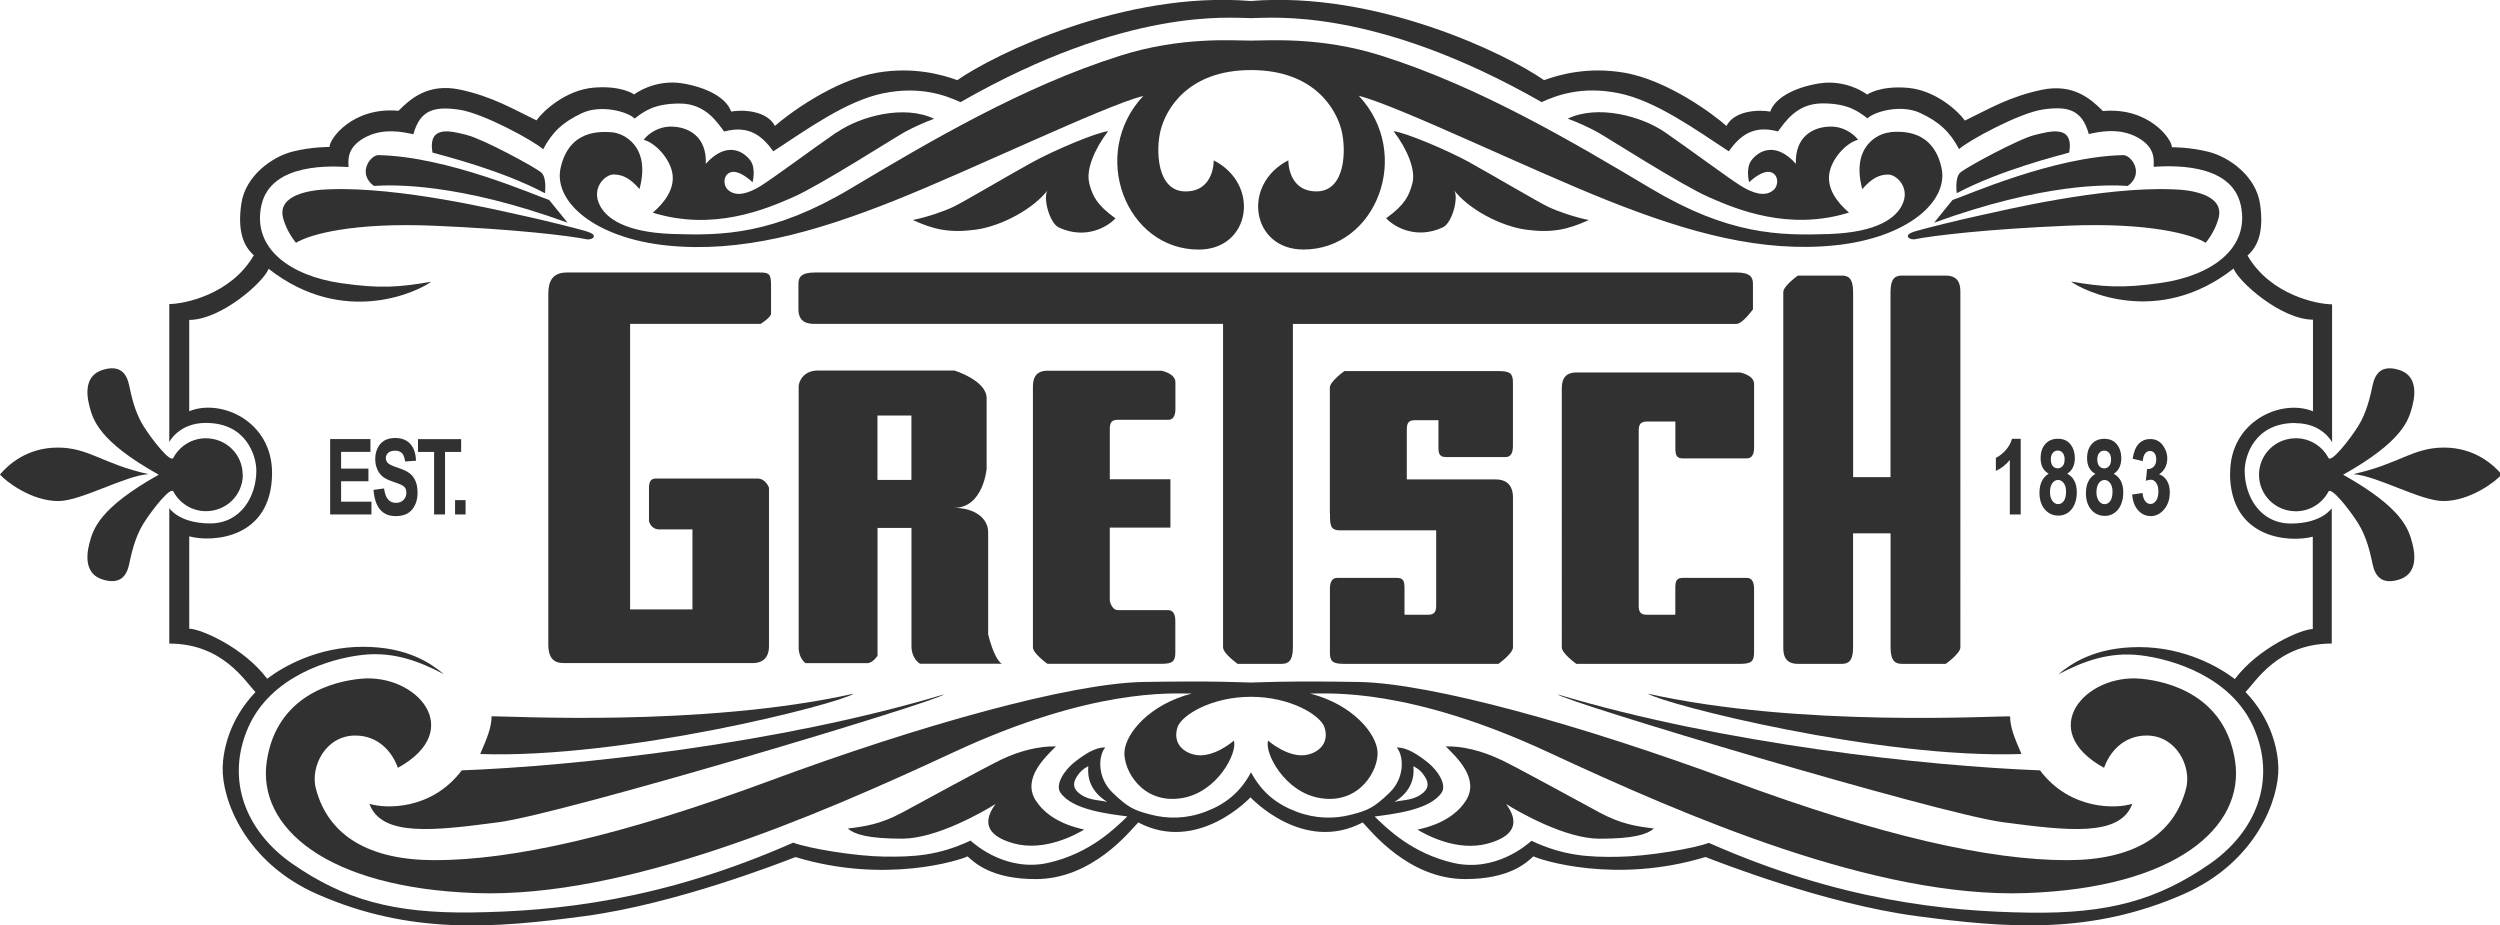 <?xml version="1.0" encoding="UTF-8"?> <svg xmlns="http://www.w3.org/2000/svg" viewBox="0 0 543 201" overflow="visible"><path fill="#313131" fill-rule="evenodd" d="M325.965 165.02c-4.06-1.97-8.464-3.015-11.943-2.898 2.32 2.318 7.398 7 4.385 11.75-3.015 4.753-9.02 5.98-10.53 6.33 1.74 1.043 8.58 4.867 15.306 3.013s6.35-5.343 3.94-8.576c2.784 1.73 12.87 7.53 20.292 7.53 7.42 0 10.32-.93 11.826-2.21-3.71-.47-7.07-.93-11.82-3.48s-17.39-9.51-21.45-11.48zm-101.005 8.852c-3.013-4.75 2.066-9.432 4.386-11.75-3.48-.116-7.885.928-11.943 2.897-4.058 1.97-16.695 8.92-21.45 11.47-4.753 2.55-8.115 3.01-11.825 3.47 1.507 1.27 4.406 2.2 11.826 2.2 7.42 0 17.508-5.8 20.29-7.54-2.407 3.23-2.782 6.72 3.942 8.57 6.726 1.85 13.565-1.97 15.305-3.01-1.5-.35-7.51-1.58-10.53-6.33zm-118.188-18.28c0 2.47-1.08 4.94-2.47 8.18 31.016 1.08 77.614-10.8 81.16-13.116-33.172 7.407-75.758 4.784-78.69 4.938z" clip-rule="evenodd"></path><path fill="#313131" fill-rule="evenodd" d="M80.233 174.575c2.623 7.252 14.04 5.862 28.082 4.012 14.04-1.853 95.356-26.234 96.745-27.777-35.95 10.803-80.234 15.586-104.77 16.512-6.633 8.795-16.816 8.33-20.057 7.253zm277.67-23.92c3.548 2.314 50.146 14.196 81.16 13.116-1.39-3.24-2.47-5.7-2.47-8.17-2.93-.15-45.516 2.47-78.69-4.94z" clip-rule="evenodd"></path><path fill="#313131" fill-rule="evenodd" d="M443.075 167.32c-24.534-.925-68.817-5.708-104.77-16.51 1.39 1.542 82.705 25.924 96.746 27.776 14.05 1.85 25.46 3.24 28.09-4.012-3.24 1.08-13.42 1.543-20.06-7.253z" clip-rule="evenodd"></path><path fill="#313131" fill-rule="evenodd" d="M498.596 91.913c5.86 0 7.932 4.154 7.932 4.154V66.1c-3.115 0-13.37-1.98-18.37-10.604 2.225-1.928 3.604-5.186 2.724-11.203-.89-6.082-6.725-10.172-11.1-11.297-4.166-1.07-8.04-1.016-8.04-1.016 0-1.78-5.043-8.753-14.983-7.863-2.53-2.52-6.38-6.08-13.36-4.598s-11.43 4.15-16.62 6.67c-1.49-2.08-6.39-6.62-12.47-7.12-6.07-.5-8.75 1.47-8.75 1.47s-4.42-3.44-10.59-2.4c-5.3.89-9.44 3.13-10.48 6.1-2.38-.45-7.72-.3-9.5 3.11-2.67-2.38-12.73-9.96-22.26-11.57-7.87-1.34-14.1.44-17.36 1.63-8.12-5.69-36.41-19.44-63.72-17.19-27.31-2.25-55.6 11.5-63.72 17.19-3.27-1.19-9.5-2.97-17.36-1.63-9.53 1.62-19.59 9.2-22.26 11.57-1.78-3.41-7.12-3.56-9.5-3.12-1.04-2.97-5.18-5.21-10.48-6.11-6.17-1.04-10.59 2.39-10.59 2.39s-2.69-1.98-8.75-1.48c-6.08.5-10.98 5.03-12.47 7.11-5.19-2.52-9.64-5.19-16.62-6.68-6.97-1.48-10.83 2.08-13.35 4.6-9.94-.89-14.99 6.08-14.99 7.86 0 0-3.87-.06-8.04 1.01-4.38 1.12-10.21 5.21-11.1 11.3-.88 6.02.5 9.27 2.72 11.2-5 8.63-15.254 10.604-18.37 10.604v29.97s2.07-4.15 7.93-4.15c8.9 0 10.98 7.25 10.98 10.38 0 5.44-3.26 11.45-10.04 11.45-6.774 0-8.87-3.33-8.87-3.33v29.43c11.685 0 16.5 8.295 18.73 10.525-5.71 5.98-7.03 12.65-7.134 16.32-.205 6.897 4.765 20.67 20.633 27.62 20.14 8.82 38.19 7.38 58.02 4.726 19.83-2.65 42.9-11.72 45.77-12.823 19.605 5.97 35.97.59 37.37-.146 1.48 1.35 5.145 4.934 14.81 4.934 12.31 0 20.49-10.47 22.26-12.31 12.976 6.85 24.38-5.45 24.38-5.45s11.4 12.3 24.376 5.45c1.77 1.84 9.95 12.303 22.26 12.303 9.67 0 13.34-3.582 14.82-4.94 1.4.738 17.76 6.118 37.37.148 2.87 1.106 25.94 10.17 45.77 12.82 19.83 2.65 37.88 4.09 58.02-4.73 15.87-6.94 20.84-20.72 20.634-27.62-.104-3.67-1.42-10.34-7.13-16.31 2.23-2.23 7.045-10.524 18.73-10.524v-29.4s-2.096 3.33-8.87 3.33c-6.78 0-10.04-6.01-10.04-11.45-.006-3.134 2.07-10.385 10.97-10.385zm-14.242 10.976c.09 14.24 12.988 15.01 17.982 13.68v20.06c-2.408 0-11.758 3.99-16.93 10.86-3.39-2.59-10.896-6.94-20.795-6.94s-14.99 3.8-17.58 5.94c5.5-2.88 11.07-4.96 17.85-4.16s19.75 4.54 24.65 15.78c4.91 11.23.63 22.5-9.67 29.6-11.17 7.72-21.83 10.77-39.06 10.52-18.19-.26-41.2-2.59-69.65-15.16-3.3 1.25-13.37 2.94-19.71 3.03s-11.77-.18-18.81-3.48c-1.07.98-7.93 6.86-16.94 4.81-9.01-2.06-14.52-7.55-17.12-10.08 3.93-.54 11.87-1.35 14.52-5.14 1.25-1.78-.87-4.94-3.01-6.63-2.14-1.69-4.56-3.3-6.7-3.21 1.55 1.84 1.78 6.6-1.61 9.84s-4.63 3.8-8.33 4.75c-3.58.91-7.59.95-11.87-.67-4.27-1.62-7.49-4.13-9.85-8.55-2.36 4.42-5.58 6.92-9.85 8.55-4.27 1.62-8.28 1.58-11.86.66-3.7-.95-4.94-1.51-8.33-4.75-3.39-3.25-3.17-8-1.62-9.85-2.14-.09-4.56 1.52-6.7 3.21-2.14 1.69-4.27 4.85-3.02 6.63 2.65 3.79 10.6 4.6 14.52 5.14-2.6 2.52-8.11 8.02-17.12 10.07-9 2.05-15.87-3.83-16.94-4.82-7.04 3.3-12.48 3.562-18.81 3.474-6.33-.09-16.41-1.78-19.71-3.03-28.45 12.57-51.46 14.9-69.65 15.16-17.24.24-27.89-2.81-39.07-10.528-10.29-7.11-14.57-18.38-9.67-29.61 4.91-11.23 17.88-14.98 24.66-15.78 6.78-.8 12.35 1.28 17.85 4.16-2.58-2.14-7.68-5.94-17.58-5.94s-17.4 4.35-20.79 6.94c-5.17-6.87-14.52-10.87-16.93-10.87V116.5c5 1.34 17.9.565 17.99-13.68.07-11.39-11.16-16.315-17.99-13.5V69.49c7.02-.047 16.265-8.333 17.24-11.11 16.46 12.91 32.777 4.75 35.3 2.82-6.87 1.168-10.994 1.543-19.62.293-10.77-1.56-19.3-7.41-17.25-16.875 2.07-9.56 15.95-8.482 18.92-8.334 0-1.335-.505-4.077 3.33-6.286 4.126-2.376 8.688-1.28 10.765-.835 1.483-5.49 4.8-6.075 9.94-5.34 5.19.74 16.32 6.823 18.25 8.603 1.93-3.708 4.3-5.934 8.454-7.862 4.15-1.928 9.94-.296 11.42 1.188 1.93-1.482 4.15-3.263 9.79-3.263 5.64 0 8.16 4.15 9.644 6.08 5.49-1.48 8.31 1.04 10.68 4.3 7.27-4.75 15.88-10.98 23.89-12.61 8.01-1.63 13.5.44 16.764 1.93 36.32-20.78 58.65-18.25 63.1-18.25s26.77-2.52 63.12 18.24c3.26-1.48 8.75-3.56 16.76-1.93s16.616 7.86 23.886 12.61c2.38-3.27 5.2-5.79 10.69-4.31 1.48-1.93 4.01-6.09 9.64-6.09 5.64 0 7.87 1.78 9.8 3.26 1.486-1.49 7.27-3.12 11.426-1.19 4.155 1.93 6.53 4.15 8.46 7.86 1.93-1.78 13.05-7.86 18.24-8.61 5.14-.73 8.46-.15 9.94 5.34 2.08-.45 6.64-1.54 10.764.83 3.838 2.21 3.33 4.95 3.33 6.28 2.97-.15 16.85-1.22 18.92 8.34 2.05 9.46-6.48 15.31-17.25 16.87-8.623 1.25-12.75.87-19.62-.29 2.52 1.93 18.84 10.09 35.31-2.82.98 2.77 10.22 11.06 17.24 11.11v19.9c-6.83-2.82-18.06 2.1-17.99 13.5zM306.99 166.41c1.223.663 1.72 1.125 2.416 2.167.695 1.044 1.142 2.31-.166 3.5-2 1.822-4.494 1.63-6.35 2.094 3.712-2.31 4.332-5.33 4.1-7.76zm-66.513 7.76c-1.855-.463-4.35-.27-6.35-2.094-1.308-1.19-.86-2.457-.166-3.5.7-1.043 1.2-1.505 2.42-2.168-.23 2.433.39 5.444 4.1 7.76z" clip-rule="evenodd"></path><path fill="#313131" fill-rule="evenodd" d="M410.494 28.756c-2.513.18-8.518 2.987-6.004 12.324 2.152-2.514 3.85-3.167 5.645-3.167 1.796 0 4.938 2.917 2.938 6.75-1.312 2.517-5.06 5.808-15.832 6.167-10.77.36-21.75.19-38.62-9.865-16.87-10.054-37.26-22.15-58.7-28.906-13.1-4.13-24.28-3.24-28.23-3.24s-15.13-.9-28.23 3.23c-21.44 6.75-41.82 18.85-58.7 28.9-16.87 10.06-27.85 10.23-38.62 9.87-10.77-.36-14.52-3.65-15.83-6.17-2-3.84 1.15-6.75 2.94-6.75s3.49.65 5.65 3.16c2.52-9.34-3.49-12.15-6-12.33-2.51-.18-9.27-.57-11.13 7.72-1.63 7.31 7.36 15.26 23.16 16.88 15.8 1.61 31.6-2.7 49.19-9.7 17.59-7.01 45.42-20.51 54.21-22.81-11.83 12.64-3.8 33.39 12.03 33.39 11.25 0 13.51-14.13 3.26-19.38 0 0 .18 6.75-6.12 6.75s-6.51-9.05-5.39-13.38c1.11-4.33 5.77-12.98 19.62-12.98s18.51 8.65 19.62 12.98c1.11 4.33.91 13.37-5.4 13.37-6.3 0-6.12-6.75-6.12-6.75-10.25 5.25-7.99 19.38 3.27 19.38 15.83 0 23.87-20.75 12.03-33.4 8.8 2.3 36.62 15.8 54.21 22.8 17.6 7 33.39 11.31 49.19 9.69 15.8-1.62 24.79-9.57 23.16-16.88-1.86-8.29-8.62-7.9-11.13-7.72z" clip-rule="evenodd"></path><path fill="#313131" fill-rule="evenodd" d="M236.586 39.747c-.74-2.843 1.125-7.375 4.1-11.252-2.472.247-11.622 4.08-16.567 6.8-4.95 2.72-14.97 8.652-17.07 9.642s-5.69 2.226-8.78 2.844c4.57 2.11 8.06 2.85 13.6 2.11 5.64-.75 12.73-4.57 15.83-8.77-1.36 1.24.15 7.28 2.25 8.27 5.68 2.68 10.48.02 12.33-1.96-4.08-2.96-4.97-4.82-5.71-7.66zm82.664-4.454c-4.946-2.72-14.096-6.552-16.57-6.8 2.977 3.878 4.843 8.41 4.102 11.253-.742 2.844-1.627 4.695-5.708 7.662 1.854 1.98 6.65 4.637 12.333 1.963 2.102-.98 3.617-7.03 2.258-8.26 3.09 4.21 10.19 8.02 15.827 8.78 5.54.74 9.026 0 13.6-2.1-3.09-.62-6.677-1.85-8.778-2.84s-12.12-6.92-17.064-9.64zm-137.543-6.55c-5.193 3.584-13.85 10.013-16.444 11.62-2.598 1.606-5.31 2.525-7.135.884-1.236-1.112-1.03-3.694 1-3.916 1.105-.12 2.726.77 4.333 2.25 0 0 .8-3.02-.5-4.75-1.5-2-5.16-4.25-9.66.75.25-5.81-3.66-8.16-7.83-8.08-2.22.05-4.43 1.25-5.67 2.86 2.72.74 5.79 4.26 6.26 7.4.47 3.19-1.55 6.08-4.27 8.43 13.11 4.08 24.48-.74 30.42-3.34 5.94-2.59 22.51-13.23 24.36-14.21 1.86-.99 3.96-1.98 6.31-2.84-6.43-3.09-15.95-.62-21.14 2.97zm221.87 1.607c-1.236-1.608-3.446-2.81-5.67-2.854-4.167-.083-8.08 2.273-7.835 8.084-4.5-5-8.166-2.75-9.666-.75-1.297 1.73-.5 4.75-.5 4.75 1.607-1.484 3.228-2.37 4.334-2.25 2.03.222 2.235 2.804 1 3.916-1.825 1.642-4.538.723-7.135-.884-2.597-1.607-11.252-8.036-16.445-11.62s-14.713-6.06-21.143-2.968c2.348.865 4.45 1.854 6.305 2.843 1.855.99 18.424 11.62 24.36 14.217 5.935 2.597 17.31 7.418 30.417 3.338-2.73-2.35-4.75-5.243-4.28-8.426.46-3.145 3.53-6.656 6.25-7.397zm-302.124-1.024c-3.437-.837-8.545-2.323-7.524 3.81 2.6.742 14.95 3.81 24.43 8.825 0 0 .46-3.34-.75-4.45-1.21-1.11-12.73-7.34-16.17-8.17zm-19.32 4.366c-1.767.093-4.553 3.995-.93 6.69 4.272-.28 18.3-.65 42.08 7.99l-3.994-4.925c-2.88-.93-22.02-9.476-37.16-9.755z" clip-rule="evenodd"></path><path fill="#313131" fill-rule="evenodd" d="M127.37 50.23c-2.6-.744-9.288-2.416-14.026-3.44-4.737-1.02-26.567-6.316-41.988-5.666-3.808.093-11.264 1.12-9.846 6.317.836 3.07 2.786 5.3 2.786 5.3 2.973-1.86 12.448-4.46 30.005-3.71s29.17 2.14 33.35 2.98c1.3 0 2.33-1.02-.28-1.76zm314.544-20.904c-3.438.836-14.956 7.06-16.164 8.176-1.207 1.114-.742 4.46-.742 4.46 9.475-5.018 21.83-8.084 24.43-8.827 1.02-6.133-4.087-4.646-7.524-3.81zm20.25 11.054c3.623-2.693.837-6.596-.928-6.688-15.143.28-34.278 8.826-37.158 9.756l-3.994 4.924c23.78-8.64 37.808-8.27 42.08-7.99z" clip-rule="evenodd"></path><path fill="#313131" fill-rule="evenodd" d="M479.07 52.738s1.95-2.23 2.787-5.296c1.418-5.196-6.037-6.225-9.846-6.317-15.42-.65-37.25 4.646-41.98 5.667-4.74 1.022-11.43 2.694-14.03 3.438-2.6.743-1.58 1.766-.28 1.766 4.18-.836 15.8-2.23 33.35-2.973s27.03 1.856 30.01 3.715zm-184.04 95.384c-15.853-.28-21.943.125-23.347.125s-7.494-.406-23.348-.125c-15.854.28-48.56 9.393-81.107 21.454-32.548 12.062-55.977 17.252-72.812 17.252-14.172 0-23.12-5.247-25.814-15.57-1.236-4.74 2.105-11.5 8.56-11.5 5.19 0 8.136 3.788 9.258 7.014 14.876-8.19 4.068-20.477-7.996-19.354-6.014.56-18.38 3.646-20.483 17.95-2.1 14.308 12.91 27.49 45.46 28.612 32.55 1.123 73.52-16.55 103.68-30.574 30.17-14.025 47.42-12.763 51.77-12.763-9.26 2.384-14.34 8.677-14.62 12.604-.28 3.926 3.82 11.468 12.39 10.116 7.87-1.24 12.24-9.99 11.37-12.49 0 0-4.62 4.086-8.75 3-2.67-.703-4.47-2.8-3.5-5.876.84-2.664 7.42-6.654 15.97-6.654s15.13 3.99 15.98 6.654c.97 3.076-.83 5.173-3.5 5.875-4.13 1.087-8.75-3-8.75-3-.87 2.5 3.5 11.25 11.37 12.49 8.57 1.353 12.67-6.19 12.39-10.115-.28-3.928-5.37-10.22-14.63-12.604 4.35 0 21.61-1.263 51.77 12.763 30.16 14.024 71.12 31.697 103.67 30.574 32.55-1.12 47.56-14.305 45.46-28.61-2.1-14.306-14.47-17.394-20.48-17.952-12.06-1.122-22.87 11.164-7.99 19.354 1.12-3.226 4.07-7.014 9.26-7.014 6.45 0 9.79 6.76 8.56 11.5-2.69 10.323-11.64 15.57-25.81 15.57-16.84 0-40.26-5.19-72.81-17.252-32.55-12.062-65.26-21.174-81.11-21.454z" clip-rule="evenodd"></path><path fill="#313131" d="M52.71 103.12c0-4.42-3.58-7.928-8-7.928-3.068 0-5.734 1.73-7.076 4.267-.59 1.11-4.485-3.78-6.423-6.84s-2.68-6.69-3.18-9-1.81-4.54-5.81-3.25c-3.5 1.12-3.64 4.61-2.81 7.81.81 3.12 2.13 7.68 15.06 14.93-12.93 7.25-14.25 11.81-15.06 14.93-.83 3.2-.69 6.69 2.81 7.81 4 1.28 5.32-.94 5.82-3.25s1.25-5.94 3.19-9 5.84-7.96 6.43-6.84c1.34 2.54 4.01 4.27 7.08 4.27 4.42 0 8-3.51 8-7.93z"></path><path fill="#313131" fill-rule="evenodd" d="M0 103.058c1.594-1.898 5.692-5.846 12.524-5.846 6.83 0 9.716 3.568 19.735 5.77-5.09.304-14.65 5.846-19.59 5.846-5.85 0-11.39-4.25-12.68-5.77z" clip-rule="evenodd"></path><path fill="#313131" d="M508.906 103.12c12.938-7.25 14.25-11.81 15.062-14.936.832-3.2.688-6.688-2.812-7.812-4-1.285-5.312.938-5.812 3.25s-1.25 5.938-3.188 9-5.834 7.95-6.423 6.837c-1.34-2.54-4.007-4.27-7.077-4.27-4.418 0-8 3.51-8 7.93s3.582 7.93 8 7.93c3.07 0 5.736-1.73 7.077-4.27.59-1.12 4.485 3.77 6.423 6.83s2.688 6.68 3.188 9 1.812 4.53 5.812 3.25c3.5-1.13 3.645-4.61 2.812-7.82-.812-3.13-2.124-7.69-15.062-14.94z"></path><path fill="#313131" fill-rule="evenodd" d="M530.69 108.828c-4.933 0-14.497-5.542-19.583-5.846 10.02-2.2 12.904-5.77 19.736-5.77s10.93 3.947 12.523 5.846c-1.29 1.52-6.83 5.77-12.675 5.77z" clip-rule="evenodd"></path><path fill="#313131" d="M71.71 111.747V95.372h8.75v2.78h-6.375v3.626h5.938v2.75h-5.938v4.438h6.594v2.78h-8.97zm9.366-5.344l2.344-.312c.26 2.09 1.11 3.13 2.55 3.13.712 0 1.272-.21 1.682-.64.408-.42.612-.95.612-1.58 0-.37-.072-.68-.216-.94s-.363-.47-.657-.64c-.29-.17-1-.45-2.14-.84-1.01-.35-1.75-.72-2.22-1.13-.47-.41-.84-.94-1.12-1.61s-.41-1.38-.41-2.15c0-.89.18-1.69.54-2.41s.85-1.25 1.48-1.61 1.41-.54 2.33-.54c1.39 0 2.48.43 3.26 1.28s1.2 2.07 1.24 3.66l-2.37.16c-.1-.87-.33-1.47-.68-1.82-.35-.34-.84-.52-1.49-.52s-1.14.15-1.49.46c-.35.31-.52.68-.52 1.13 0 .45.16.82.47 1.12.32.3 1.04.64 2.17 1 1.2.4 2.07.82 2.6 1.25.54.44.94 1 1.23 1.69s.42 1.53.42 2.51c0 1.43-.38 2.62-1.15 3.59s-1.97 1.46-3.6 1.46c-2.88 0-4.49-1.87-4.81-5.62zm13.21 5.344V98.153h-3.5v-2.78h9.375v2.78h-3.5v13.594h-2.37zm4.554 0v-3.125h2.282v3.125h-2.28zm340.068 0h-2.375V99.903c-.875 1.078-1.885 1.87-3.03 2.375v-2.844c.654-.29 1.333-.806 2.036-1.55s1.19-1.604 1.46-2.575h1.9v16.43zm6.075-8.85c-.585-.327-1.026-.773-1.322-1.338s-.44-1.25-.44-2.04c0-1.29.34-2.31 1.01-3.07.67-.76 1.58-1.15 2.72-1.15 1.21 0 2.13.4 2.76 1.22.63.81.95 1.8.95 2.97 0 .79-.15 1.48-.44 2.06s-.7 1.02-1.22 1.33c.7.37 1.22.89 1.56 1.57.35.67.52 1.5.52 2.48 0 1.01-.17 1.91-.52 2.68s-.82 1.36-1.43 1.77c-.61.41-1.29.61-2.05.61-1.19 0-2.18-.45-2.95-1.35s-1.16-2.11-1.16-3.63c0-.98.18-1.83.53-2.53s.86-1.25 1.52-1.62zm.265 3.857c0 .877.174 1.553.522 2.03.35.474.767.712 1.253.712.488 0 .896-.227 1.23-.68.33-.453.495-1.133.495-2.04 0-.78-.17-1.397-.507-1.85s-.75-.68-1.24-.68c-.48 0-.9.228-1.23.685s-.5 1.07-.5 1.83zm.188-6.993c0 .63.14 1.12.422 1.45s.637.51 1.068.51c.438 0 .798-.17 1.082-.5.285-.33.428-.82.428-1.45 0-.6-.14-1.07-.422-1.41-.28-.33-.634-.5-1.057-.5-.445 0-.81.17-1.095.51-.284.35-.426.82-.426 1.41zm9.637 3.14c-.585-.32-1.026-.77-1.322-1.34s-.44-1.24-.44-2.04c0-1.28.34-2.3 1.01-3.07.67-.76 1.58-1.14 2.72-1.14 1.21 0 2.13.41 2.76 1.22.63.82.95 1.81.95 2.97 0 .8-.15 1.48-.44 2.07s-.7 1.03-1.22 1.33c.7.37 1.22.9 1.56 1.57.35.68.52 1.51.52 2.49 0 1.02-.17 1.91-.52 2.69s-.82 1.37-1.43 1.78c-.61.41-1.29.62-2.05.62-1.19 0-2.18-.45-2.95-1.34s-1.16-2.1-1.16-3.63c0-.98.18-1.83.53-2.53s.86-1.25 1.52-1.62zm.265 3.86c0 .88.174 1.56.522 2.03.35.48.767.71 1.253.71.488 0 .896-.22 1.23-.68.33-.45.495-1.13.495-2.04 0-.78-.17-1.39-.507-1.85s-.75-.68-1.24-.68c-.48 0-.9.23-1.23.69s-.5 1.07-.5 1.83zm.187-6.99c0 .63.14 1.12.422 1.45s.637.51 1.068.51c.438 0 .798-.17 1.082-.5.285-.33.428-.82.428-1.45 0-.6-.14-1.07-.422-1.41-.28-.33-.634-.5-1.057-.5-.445 0-.81.17-1.095.51-.28.35-.42.82-.42 1.41zm7.527 7.65l2.312-.34c.06.77.253 1.36.578 1.77.324.41.706.61 1.146.61.48 0 .886-.24 1.217-.72.33-.48.497-1.15.497-2 0-.79-.16-1.42-.48-1.87s-.71-.68-1.165-.68c-.3 0-.658.08-1.073.23l.256-2.54c.616.02 1.104-.16 1.464-.54.354-.37.53-.9.53-1.58 0-.57-.128-1.01-.384-1.33-.256-.32-.585-.48-.986-.48s-.75.19-1.043.55c-.29.37-.46.92-.52 1.64l-2.19-.5c.23-1.49.67-2.58 1.33-3.26.66-.68 1.49-1.02 2.5-1.02 1.13 0 2.03.44 2.69 1.31s1 1.85 1 2.91c0 .72-.15 1.36-.44 1.94s-.74 1.08-1.33 1.51c.69.2 1.24.65 1.67 1.33.43.69.65 1.54.65 2.56 0 1.49-.41 2.73-1.22 3.7-.81.98-1.79 1.47-2.91 1.47-1.08 0-1.99-.41-2.74-1.24-.75-.822-1.18-1.95-1.31-3.38zM173.46 84.06c0-1.334 1.168-3.584 4.168-3.584h29.667s7 2.167 7 6v15.333s-.71 8.5-7.084 8.5c4.38 0 7.42 2.16 7.42 5.33v22.16s1.21 5.25 2.96 6.37h-17.75s-1.87-1-1.87-3.88v-25.62h-7.37v27.75s-1 1.62-2.25 1.62h-13.38s-1.5-1-1.5-3.38v-56.6zm24.5 6.187h-7.374v14h7.375v-14zm56.25 24.353h-13.165v15.917s.416 2 1.75 2h10.916c.98 0 1.57.747 1.57 2.333v6.834c0 1.938-.56 2.5-3.06 2.5h-24.71s-3.16-2.25-3.16-3.584V84.1c0-1.333.17-3.583 3.17-3.583h24.71s3.07.562 3.07 2.5v5.833c0 1.587-.58 2.334-1.56 2.334H242.8c-1.335 0-1.75.583-1.75 2V104.1h13.165v10.5zm101.71 16.917c0 1.417.416 2 1.75 2h6.208v-6.125c.094-.61-.084-1.875 1.583-1.875h13.96c.98 0 1.56.747 1.56 2.334v13.84c0 1.94-.56 2.5-3.06 2.5h-35.54s-3.16-2.25-3.16-3.58V84.48c0-1.333.17-3.583 3.17-3.583h35.54s3.06.562 3.06 2.5V97.23c0 1.586-.58 2.333-1.56 2.333h-13.96c-1.66 0-1.48-1.26-1.58-1.87v-6.13h-6.21c-1.33 0-1.75.584-1.75 2v37.958z"></path><path fill="#313131" d="M265.67 70.35H177c-1.334 0-3.583-.165-3.583-3.165v-5.52c0-1.335.457-2.48 3.582-2.48h200.16c3.12 0 3.58 1.145 3.58 2.48v5.52s-2.25 3.166-3.59 3.166h-96.33v70.25c0 3.13-1.15 3.59-2.48 3.59h-9.52s-3.17-2.25-3.17-3.58V70.35z"></path><path fill="#313131" d="M288.877 111.444c0 2.428-.04 3.74 2.146 3.74h20.916v16.334c0 1.416-.42 2-1.75 2h-5.13v-6.125c-.1-.612.08-1.875-1.59-1.875h-13.04c-.98 0-1.57.746-1.57 2.333v13.84c0 1.94.56 2.5 3.06 2.5h33.54s3.16-2.25 3.16-3.58v-32.54c0-3.37-2.19-3.94-3.69-3.94h-19.37V93.27c0-1.417.41-2 1.75-2h5.12v6.125c.09.61-.09 1.875 1.58 1.875h13.04c.98 0 1.56-.748 1.56-2.335V83.1c0-1.938-.57-2.5-3.07-2.5H292s-3.16 2.25-3.16 3.583v27.26zm121.753 4.386v24.77c0 3.126 1.144 3.585 2.478 3.585h9.52s3.167-2.25 3.167-3.584V63.44c0-1.333-.166-3.583-3.166-3.583h-9.53c-1.34 0-2.48.46-2.48 3.584v40.19h-8.12V63.44c0-3.126-1.15-3.584-2.48-3.584h-9.52s-3.17 2.25-3.17 3.585v77.16c0 1.34.16 3.59 3.16 3.59h9.52c1.34 0 2.48-.46 2.48-3.58v-24.77h8.13zm-247.17 28.188c.69 0 3.563-.02 3.563-3.646v-34.438s-.688-2-2.5-2h-22c-1.125 0-1.562.562-1.562 2.125v7.12s.38 1.81 2.25 1.81h7.19v17.37h-13.54V70.35h28.36s2.25-1.447 2.25-2.197V62.06c0-2.563-.35-2.875-2.5-2.875h-41.88c-3.99 0-4 3.282-4 5.056V140c0 3.75 2.01 4.02 3.51 4.02h40.87z"></path></svg> 